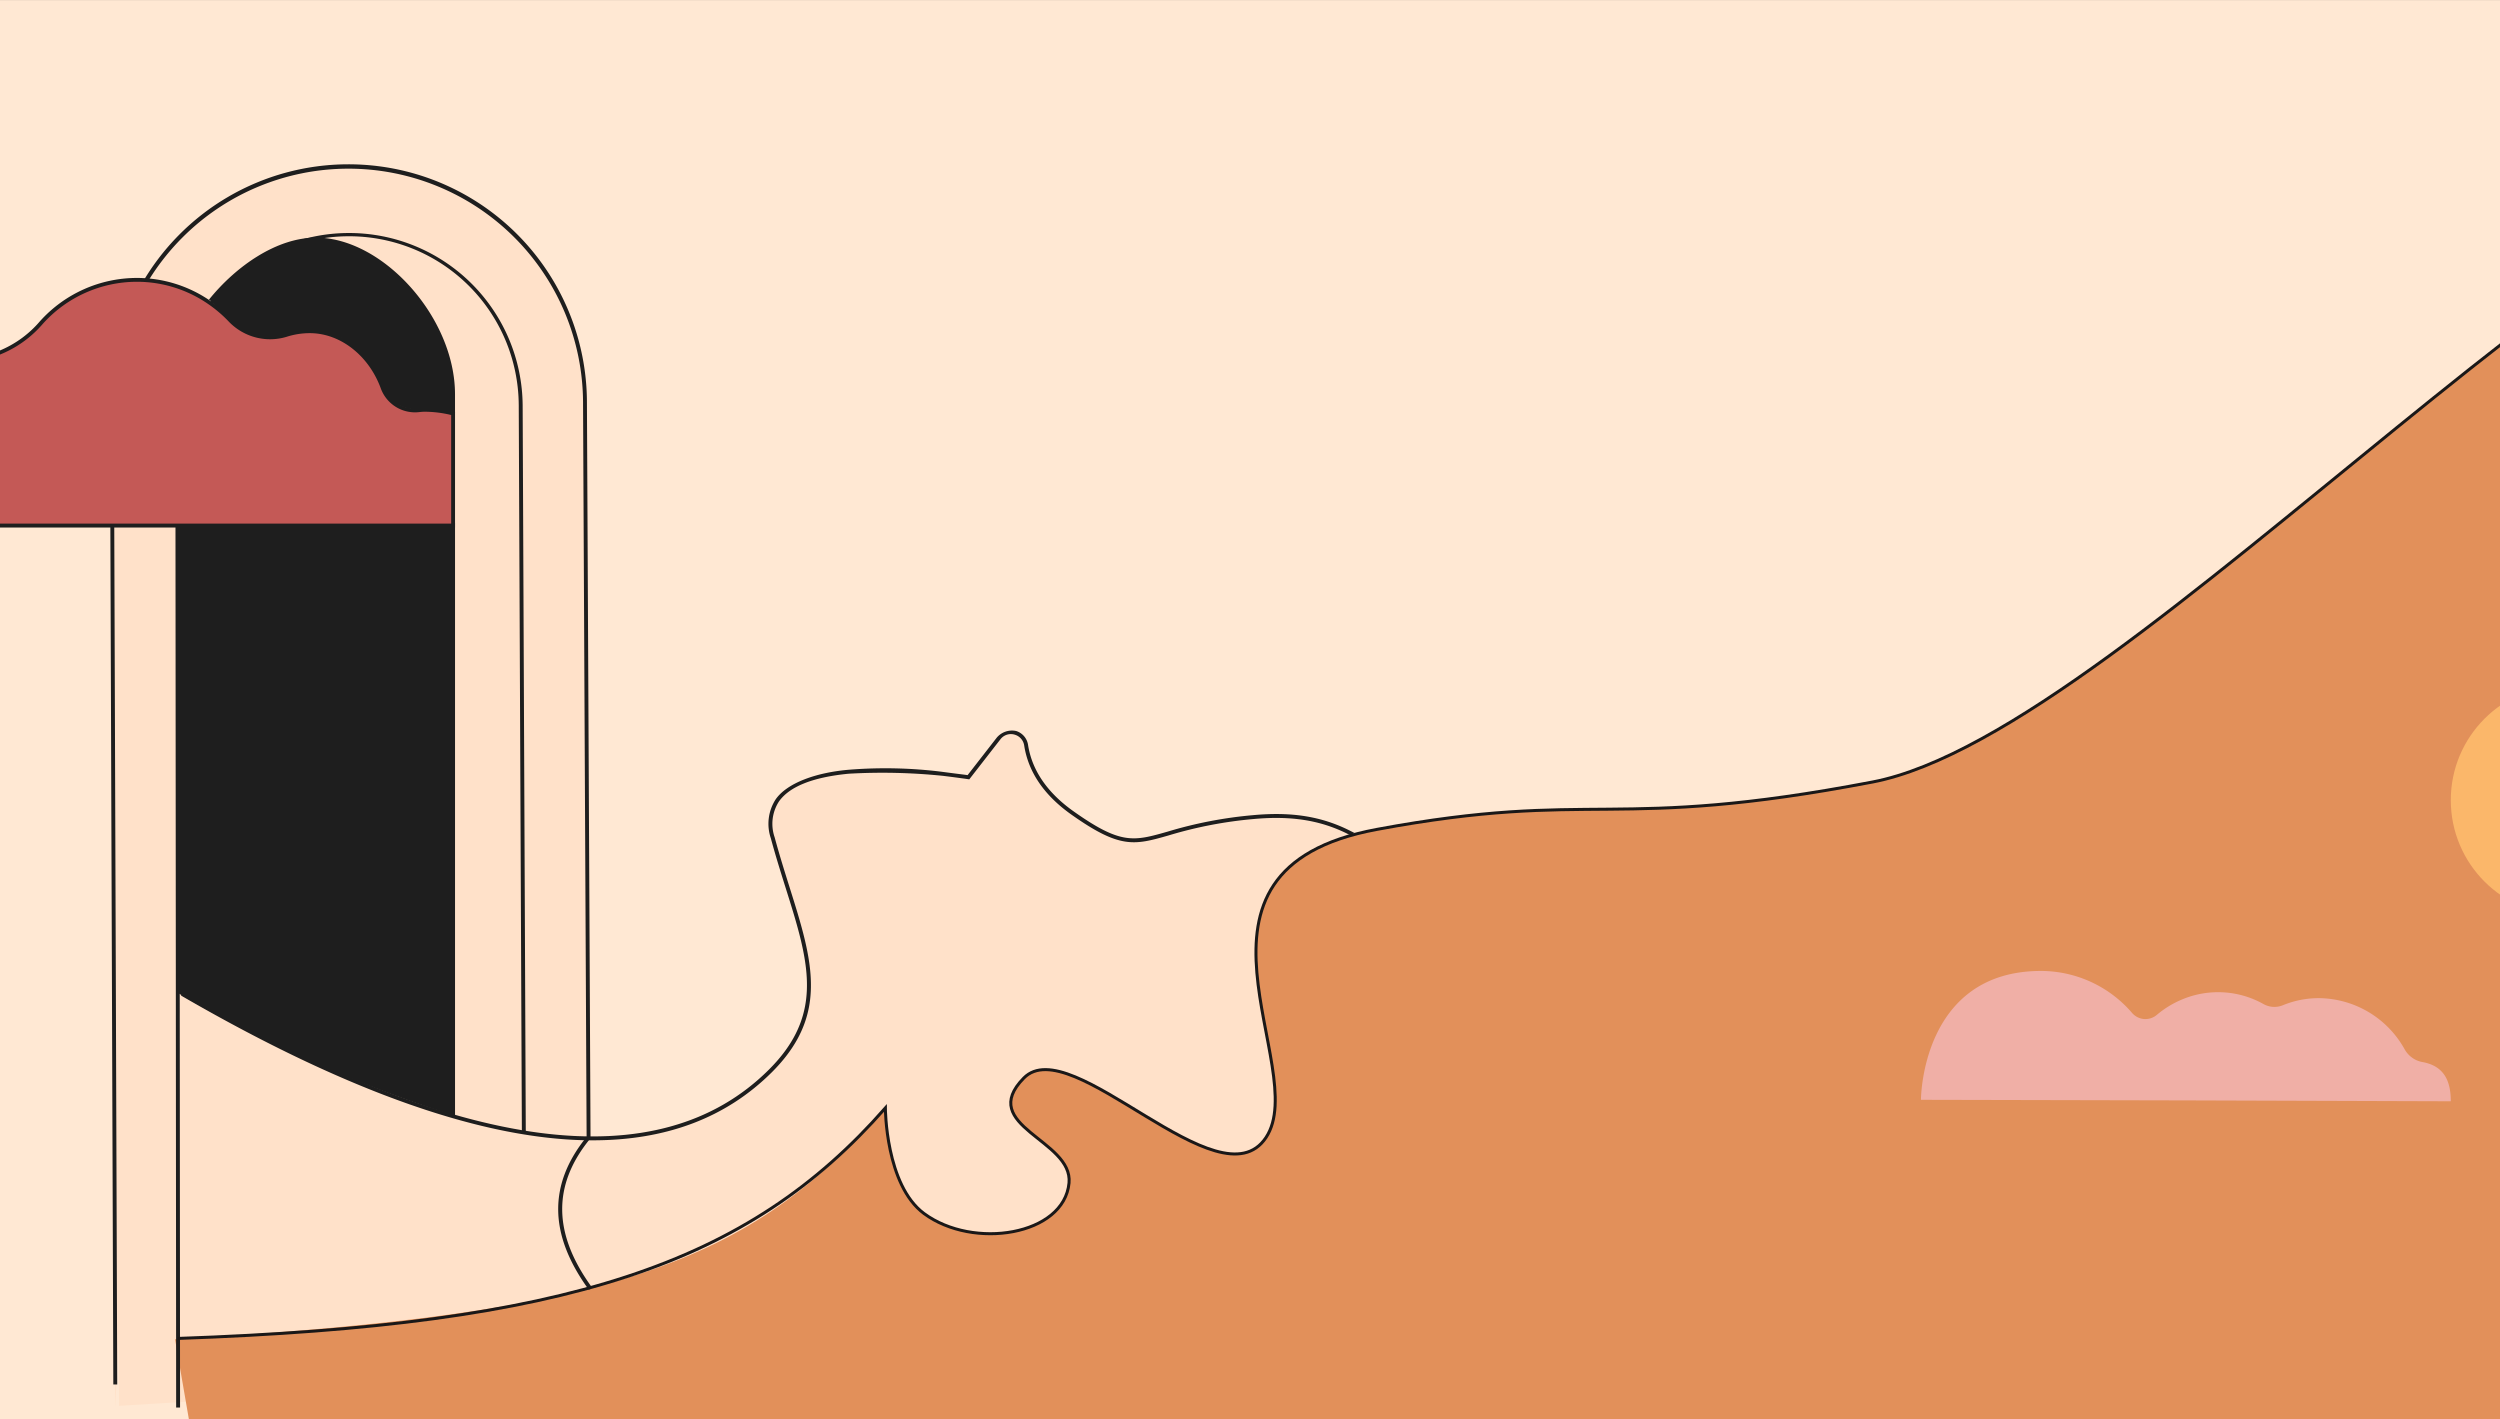 <svg xmlns="http://www.w3.org/2000/svg" xmlns:xlink="http://www.w3.org/1999/xlink" width="414" height="235" viewBox="0 0 414 235">
  <rect x="0" y="0" width="414" height="235" fill="#333333" stroke="none"/>
  <defs>
    <clipPath id="clip-path">
      <rect id="Rectangle_472" data-name="Rectangle 472" width="414" height="235" transform="translate(0.074 5821.863)" fill="#fff"/>
    </clipPath>
  </defs>
  <g id="Mask_Group_867" data-name="Mask Group 867" transform="translate(-0.074 -5821.863)" clip-path="url(#clip-path)">
    <g id="Illustration" transform="translate(9327.79 -163.114)">
      <path id="Rectangle_336" data-name="Rectangle 336" d="M0,0H1028.939V244.955H0Z" transform="translate(-9408 5984.986)" fill="#ffe8d3"/>
      <path id="Path_1462" data-name="Path 1462" d="M637.557,873.3l-.289-.146.289.146.292-.575s-9.972-3.33-16.4-2.731a69.952,69.952,0,0,0-14.078,2.716c-5.625,1.605-7.727,2.208-15.566-3.349-4.344-3.075-6.877-6.768-7.534-10.976a2.846,2.846,0,0,0-1.957-2.31,3.282,3.282,0,0,0-3.24,1.118l-4.8,6.176c-.533-.084-.914-.109-4.363-.567a75.43,75.43,0,0,0-14.98-.347c-5.689.442-10.51,2.213-12.4,4.92a7.439,7.439,0,0,0-.8,6.445c.79,2.929,1.649,5.655,2.478,8.29.938,2.983,1.825,5.8,2.468,8.478,1.889,7.851,1.724,14.5-5.223,21.45-7.468,7.467-17.344,11.155-29.557,11.084l-.59-121.446a39.449,39.449,0,1,0-78.9.365l.711,165.981.643-12.6v12.278l204.081-12.6Zm-192.782,26.13-.278-.161-.324.557.279.163" transform="translate(-9741.761 5250.083)" fill="#ffe1c9"/>
      <g id="Group_686" data-name="Group 686" transform="translate(-9298.727 5965.844)">
        <g id="Group_685" data-name="Group 685" transform="translate(0)">
          <path id="Path_1441" data-name="Path 1441" d="M442.917,969.3c72.832-4.307,94.888-12.409,117.627-38.3,0,0,.02,12.759,6.4,17.477,8.166,6.042,23.2,3.628,24.015-5.063.67-7.167-15.309-9.406-7.488-17.375s32.425,21.383,40.1,9.862-17.811-44.31,18.353-51.033,38.921.408,82.083-7.848,129.339-111.341,176.779-110.44S962.547,786,1033.009,774.8s153.3-46.42,153.3-46.42h176.272l4.874,267.729L447.791,997.48" transform="translate(-442.917 -728.384)" fill="#e2905a"/>
        </g>
      </g>
      <g id="Group_691" data-name="Group 691" transform="translate(-9297.735 6105.937)">
        <g id="Group_688" data-name="Group 688" transform="translate(204.093 25.946)">
          <g id="Group_687" data-name="Group 687">
            <path id="Path_1442" data-name="Path 1442" d="M590.621,850.075" transform="translate(-590.621 -850.075)" fill="none" stroke="#1e1e1e" stroke-linecap="square" stroke-width="0.25"/>
          </g>
        </g>
        <g id="Group_690" data-name="Group 690">
          <g id="Group_689" data-name="Group 689">
            <path id="Path_1443" data-name="Path 1443" d="M509.214,898.936q18.356,0,29.682-11.291c7.166-7.167,7.342-14.011,5.4-22.083-.65-2.7-1.54-5.533-2.483-8.529-.828-2.635-1.684-5.357-2.472-8.277a6.832,6.832,0,0,1,.7-5.913c1.74-2.491,5.626-4.043,11.553-4.616a98.266,98.266,0,0,1,15.656.355c2.7.336,4.111.546,4.129.548l.19.033,5.162-6.637a2.169,2.169,0,0,1,2.291-.787,2.212,2.212,0,0,1,1.648,1.833c.685,4.393,3.31,8.236,7.806,11.419,8.1,5.738,10.454,5.065,16.136,3.445a69.529,69.529,0,0,1,13.977-2.7c6.3-.585,11.168.192,15.774,2.521l.289.146.751-.344-.746-.376c-4.721-2.389-9.7-3.189-16.128-2.59a70.032,70.032,0,0,0-14.095,2.719c-5.631,1.607-7.736,2.21-15.584-3.351-4.348-3.08-6.885-6.777-7.543-10.991a2.849,2.849,0,0,0-1.959-2.313,3.286,3.286,0,0,0-3.243,1.119l-4.81,6.184c-.533-.085-.916-.109-4.368-.568a75.526,75.526,0,0,0-15-.348c-5.7.442-10.524,2.216-12.415,4.926a7.448,7.448,0,0,0-.8,6.452c.791,2.932,1.651,5.661,2.48,8.3.939,2.987,1.827,5.808,2.471,8.488,1.891,7.861,1.726,14.522-5.228,21.475-18.241,18.24-50.806,14-96.795-12.622l-.278-.161-.325.559.28.162C468.732,890.991,491.426,898.936,509.214,898.936Z" transform="translate(-441.041 -831.059)" fill="#1e1e1e"/>
          </g>
        </g>
      </g>
      <g id="Group_693" data-name="Group 693" transform="translate(-9309.51 6012.263)">
        <g id="Group_692" data-name="Group 692">
          <path id="Path_1444" data-name="Path 1444" d="M432.972,964.381h.645v-.323l-.559-161.976a38.849,38.849,0,1,1,77.7-.36l.591,121.663c-6.334,7.826-6.275,16.025.181,25.059l.188.262.525-.375-.188-.263c-6.287-8.8-6.332-16.768-.134-24.365l.074-.09v-.116L511.4,801.717a39.495,39.495,0,1,0-78.989.366Z" transform="translate(-432.412 -762.405)" fill="#1e1e1e"/>
        </g>
      </g>
      <g id="Group_695" data-name="Group 695" transform="translate(-9298.671 6023.456)">
        <g id="Group_694" data-name="Group 694">
          <path id="Path_1445" data-name="Path 1445" d="M440.48,965.222h.647V964.9L441,799.492a28.107,28.107,0,1,1,56.214-.261l.518,120.579.647,0v-.323l-.517-120.256a28.754,28.754,0,0,0-57.507.266Z" transform="translate(-440.355 -770.608)" fill="#1e1e1e"/>
        </g>
      </g>
      <g id="Group_703" data-name="Group 703" transform="translate(-9356.532 6024.324)">
        <g id="Group_697" data-name="Group 697" transform="translate(63.425)">
          <g id="Group_696" data-name="Group 696">
            <path id="Path_1446" data-name="Path 1446" d="M479.554,799.7a6.975,6.975,0,0,1-6.884-4.031c-1.921-5.161-5.477-8.82-10.969-8.82a12.967,12.967,0,0,0-3.947.613,10.5,10.5,0,0,1-10.127-2.384c-1.048-1.09-1.94-2.708-3.2-3.56,4.508-5.582,11.251-10.27,17.719-10.27,11.086,0,23.026,13.221,23.026,25.938v3.071a19.2,19.2,0,0,0-4.733-.613A8.445,8.445,0,0,0,479.554,799.7Z" transform="translate(-444.432 -771.244)" fill="#1e1e1e"/>
          </g>
        </g>
        <g id="Group_699" data-name="Group 699" transform="translate(58.118 47.267)">
          <g id="Group_698" data-name="Group 698">
            <path id="Path_1447" data-name="Path 1447" d="M486.594,805.886v98.188a224.491,224.491,0,0,1-46.051-20.457V805.886Z" transform="translate(-440.543 -805.886)" fill="#1e1e1e"/>
          </g>
        </g>
        <g id="Group_702" data-name="Group 702" transform="translate(0 6.676)">
          <g id="Group_700" data-name="Group 700" transform="translate(0.321 0.322)">
            <path id="Path_1448" data-name="Path 1448" d="M418.381,789.717q.5,0,.989.026a17.934,17.934,0,0,0,14.168-6.305,21.156,21.156,0,0,1,27.73-3.367,21.506,21.506,0,0,1,3.445,2.912,9.175,9.175,0,0,0,9.346,2.509,12.784,12.784,0,0,1,3.919-.611c5.451,0,10.138,4.145,12.044,9.307a5.764,5.764,0,0,0,6.107,3.756,8.293,8.293,0,0,1,.883-.055,18.853,18.853,0,0,1,4.7.614v18.563H398.183C398.183,806.475,402.819,789.717,418.381,789.717Z" transform="translate(-398.183 -776.373)" fill="#c45956"/>
          </g>
          <g id="Group_701" data-name="Group 701">
            <path id="Path_1449" data-name="Path 1449" d="M397.948,817.151c0-3.055.42-10.9,4.3-17.8,3.635-6.455,9.241-9.866,16.214-9.866q.506,0,1.006.026a17.616,17.616,0,0,0,13.913-6.2,21.609,21.609,0,0,1,16.039-7.17,21.377,21.377,0,0,1,12.109,3.751,21.9,21.9,0,0,1,3.5,2.957,8.836,8.836,0,0,0,9.018,2.426,13.121,13.121,0,0,1,4.016-.628c5.282,0,10.241,3.823,12.345,9.517a5.4,5.4,0,0,0,5.772,3.55,7.975,7.975,0,0,1,.917-.059,19.356,19.356,0,0,1,4.778.624l.242.061v19.138H397.948ZM501.476,798.84a18.671,18.671,0,0,0-4.379-.542,7.983,7.983,0,0,0-.847.052,6.028,6.028,0,0,1-6.443-3.965c-2.011-5.441-6.729-9.1-11.744-9.1a12.448,12.448,0,0,0-3.82.6,9.471,9.471,0,0,1-9.675-2.6,21.377,21.377,0,0,0-3.395-2.868,20.749,20.749,0,0,0-11.749-3.641,20.962,20.962,0,0,0-15.563,6.959,18.34,18.34,0,0,1-14.422,6.411c-.322-.018-.648-.027-.973-.027-6.825,0-12.092,3.209-15.657,9.54a37.165,37.165,0,0,0-4.219,17.163H501.476Z" transform="translate(-397.948 -776.137)" fill="#1e1e1e"/>
          </g>
        </g>
      </g>
      <path id="Path_1450" data-name="Path 1450" d="M753.3,794.952a16.8,16.8,0,0,1,12.812,10.943c1.059-4.777,5.557-9.612,12.812-10.943-5.043-.716-9.54.093-12.812,4.331C762.412,793.74,757.829,794.552,753.3,794.952Z" transform="translate(-9624.977 5261.615)" fill="#ffe1c9"/>
      <path id="Path_1451" data-name="Path 1451" d="M787.619,779.964a16.8,16.8,0,0,1,12.812,10.943c1.057-4.777,5.557-9.612,12.812-10.943-5.043-.716-9.54.093-12.812,4.331C796.729,778.753,792.145,779.564,787.619,779.964Z" transform="translate(-9612.469 5256.152)" fill="#ffe1c9"/>
      <path id="Path_1452" data-name="Path 1452" d="M810.844,855.029c7.541,1.24,11.9,5.753,13.818,10.209,1.142-4.456,5.994-8.969,13.819-10.209-5.44-.668-10.289.086-13.819,4.042C820.669,853.9,815.726,854.655,810.844,855.029Z" transform="translate(-9604.006 5283.516)" fill="#ffe1c9"/>
      <path id="Path_1455" data-name="Path 1455" d="M790.215,876.275c7.541,1.24,11.9,5.754,13.818,10.21,1.142-4.456,5.994-8.97,13.819-10.21-5.44-.669-10.289.086-13.819,4.041C800.04,875.145,795.1,875.9,790.215,876.275Z" transform="translate(-9611.522 5291.258)" fill="#ffe1c9"/>
      <path id="Path_1460" data-name="Path 1460" d="M672.115,860.248a19.932,19.932,0,0,1,15.08,6.982,2.918,2.918,0,0,0,4.127.251,15.877,15.877,0,0,1,4.073-2.486,15.373,15.373,0,0,1,13.523.727,3.691,3.691,0,0,0,3.208.213,15.639,15.639,0,0,1,5.946-1.182,16.409,16.409,0,0,1,14.189,8.386,4.256,4.256,0,0,0,2.889,2.178c3.945.662,4.8,3.5,4.8,6.515l-43.152-.143-44.588-.1S652.213,860.248,672.115,860.248Z" transform="translate(-9661.816 5285.517)" fill="#f0afa6"/>
      <circle id="Ellipse_163" data-name="Ellipse 163" cx="19.08" cy="19.08" r="19.08" transform="translate(-8921.864 6098.403)" fill="#fbb76a"/>
      <g id="Group_705" data-name="Group 705" transform="translate(-9298.255 5965.844)">
        <g id="Group_704" data-name="Group 704" transform="translate(0)">
          <path id="Path_1461" data-name="Path 1461" d="M443.219,969.162C507.8,966.925,537.636,956.89,560.375,931c0,0,.02,12.759,6.4,17.477,8.166,6.042,23.2,3.628,24.015-5.063.67-7.167-15.309-9.406-7.488-17.375s32.425,21.383,40.1,9.862-17.811-44.31,18.353-51.033,38.921.408,82.083-7.848,129.339-111.341,176.779-110.44S962.378,786,1032.84,774.8s153.3-46.42,153.3-46.42" transform="translate(-443.219 -728.384)" fill="none" stroke="#1a1818" stroke-miterlimit="10" stroke-width="0.5"/>
        </g>
      </g>
    </g>
  </g>
</svg>
